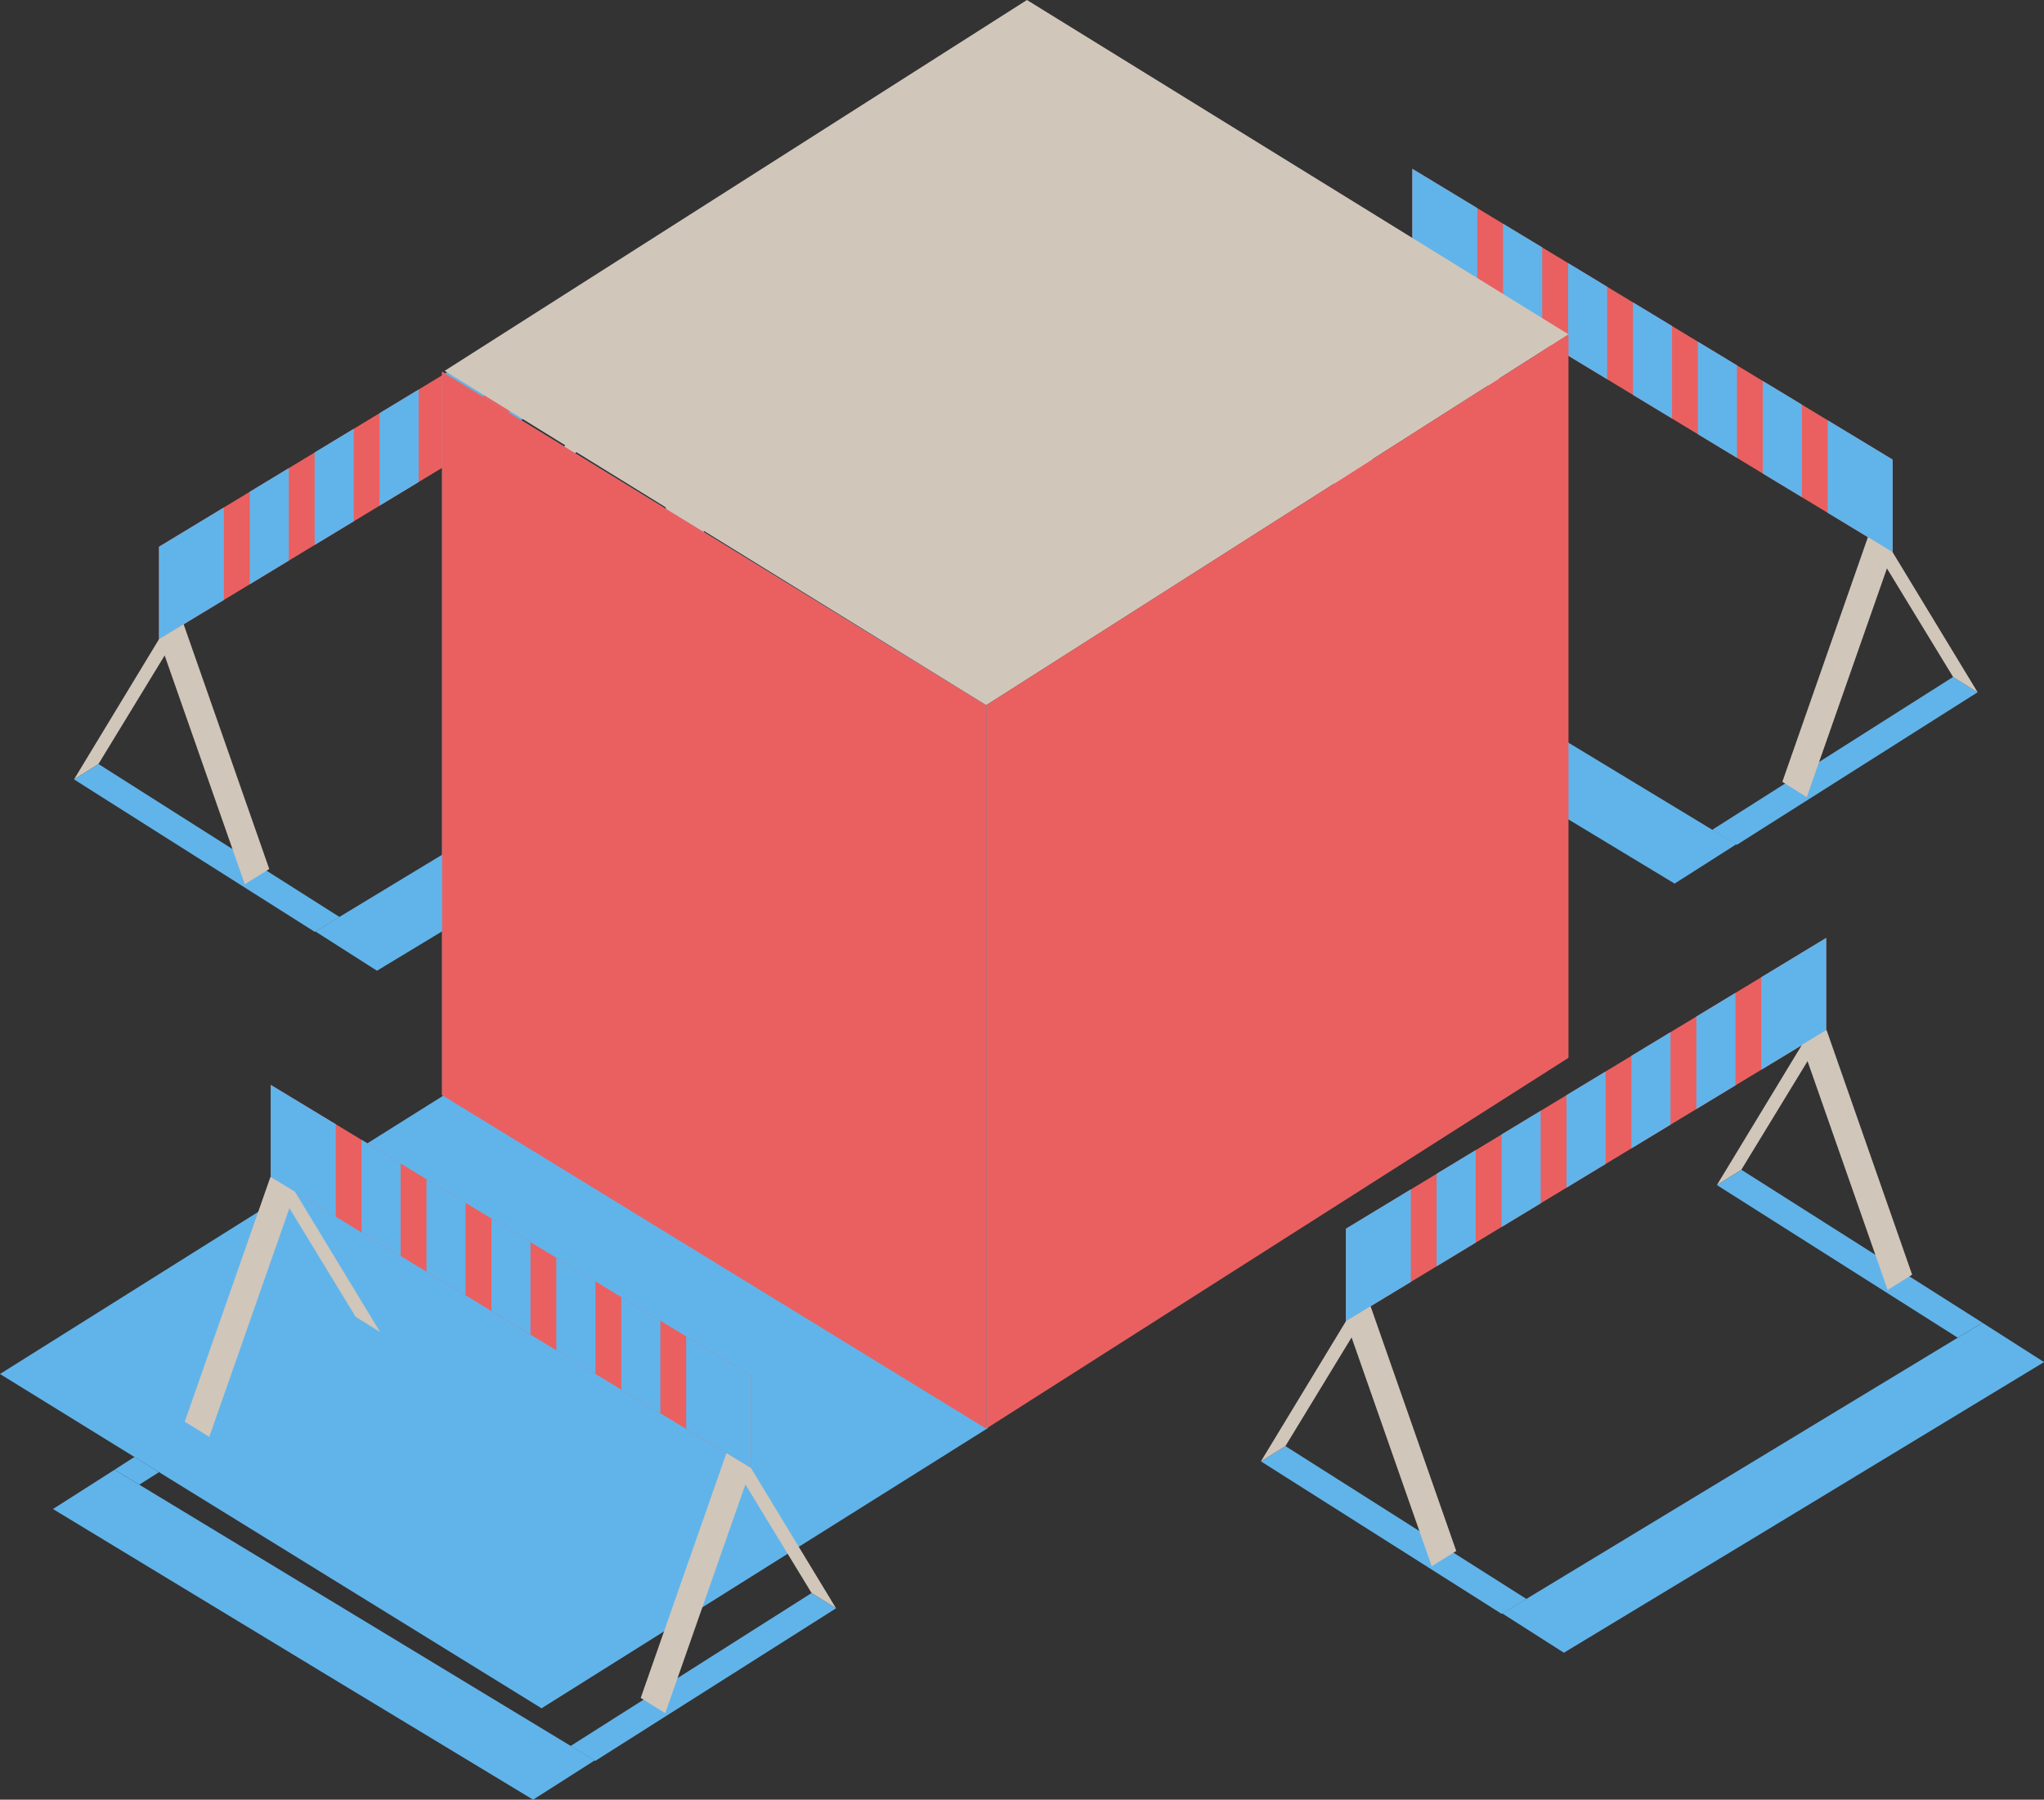 <svg xmlns="http://www.w3.org/2000/svg" viewBox="0 0 544.07 479.13"><rect x="0" y="0" width="544.07" height="479.13" fill="#333333" stroke="none"/><defs><style>.cls-1{isolation:isolate;}.cls-2,.cls-7{fill:#ea6060;}.cls-3,.cls-6{fill:#61b4ea;}.cls-3,.cls-7{mix-blend-mode:multiply;}.cls-4{fill:#d1c6ba;}.cls-5{fill:#fff;}</style></defs><title>8</title><g class="cls-1"><g id="Layer_1"><g id="_grupa_"><g id="_grupa_2"><path id="_ścieżka_" d="M375.93 44.94v24.62L503.78 147v-24.64L375.93 44.94z" class="cls-2"/><path id="_ścieżka_2" d="M462.15 224.78l-16.4 10.46-53.13-32.12-74.67-45.27 16.4-10.46 127.8 77.38z" class="cls-3"/><path id="_ścieżka_3" d="M526.4 184.3l-64.1 40.62-6.58-3.98 64.16-40.72 6.5 4.07z" class="cls-3"/><path id="_ścieżka_4" d="M405.02 110.74l-64.1 40.62-6.57-3.98 64.16-40.7 6.52 4.06z" class="cls-3"/><g id="_grupa_3"><path id="_ścieżka_5" d="M462.34 97.27l-10.4-6.3v24.62l10.4 6.3V97.26z" class="cls-3"/><path id="_ścieżka_6" d="M400.08 84.2l10.42 6.3V65.87l-10.42-6.3v24.62z" class="cls-3"/><path id="_ścieżka_7" d="M427.78 76.34l-10.4-6.3v24.62l10.4 6.3V76.34z" class="cls-3"/><path id="_ścieżka_8" d="M445.06 86.8l-10.4-6.3v24.62l10.4 6.3V86.8z" class="cls-3"/><path id="_ścieżka_9" d="M486.5 111.9v24.62L503.78 147v-24.64L486.5 111.9z" class="cls-3"/><path id="_ścieżka_10" d="M479.63 107.73l-10.42-6.3v24.63l10.43 6.3v-24.63z" class="cls-3"/><path id="_ścieżka_11" d="M393.2 55.4l-17.27-10.46v24.62l17.28 10.47V55.4z" class="cls-3"/></g><path id="_ścieżka_12" d="M480.93 212.22L503.78 147l-6.58-4-22.78 65.15 6.5 4.07z" class="cls-4"/><path id="_ścieżka_13" d="M526.4 184.3L503.77 147l-6.58-4 22.68 37.22 6.5 4.07z" class="cls-4"/><path id="_ścieżka_14" d="M359.56 138.67l22.85-65.24-6.57-3.98-22.78 65.15 6.5 4.07z" class="cls-5"/><path id="_ścieżka_15" d="M405.02 110.74l-22.6-37.3-6.6-4 22.7 37.23 6.5 4.07z" class="cls-5"/></g><g id="_grupa_4"><path id="_ścieżka_16" d="M486.1 249.7v24.63l-127.85 77.42v-24.62L486.1 249.7z" class="cls-2"/><path id="_ścieżka_17" d="M399.87 429.54l16.4 10.47 53.14-32.12 74.67-45.26-16.4-10.47-127.8 77.4z" class="cls-3"/><path id="_ścieżka_18" d="M335.63 389.06l64.1 40.62 6.58-3.98-64.15-40.7-6.52 4.06z" class="cls-3"/><path id="_ścieżka_19" d="M457 315.5l64.1 40.63 6.58-3.98-64.16-40.72-6.52 4.07z" class="cls-3"/><g id="_grupa_5"><path id="_ścieżka_20" d="M399.7 302.03l10.4-6.3v24.63l-10.4 6.3v-24.63z" class="cls-3"/><path id="_ścieżka_21" d="M461.94 288.96l-10.4 6.3v-24.62l10.4-6.3v24.62z" class="cls-3"/><path id="_ścieżka_22" d="M434.25 281.1l10.4-6.3v24.62l-10.4 6.3V281.1z" class="cls-3"/><path id="_ścieżka_23" d="M416.97 291.57l10.4-6.3v24.62l-10.4 6.3v-24.63z" class="cls-3"/><path id="_ścieżka_24" d="M375.53 316.66v24.63l-17.28 10.45v-24.62l17.28-10.47z" class="cls-3"/><path id="_ścieżka_25" d="M382.4 312.5l10.4-6.3v24.62l-10.4 6.3V312.5z" class="cls-3"/><path id="_ścieżka_26" d="M468.82 260.17l17.28-10.47v24.63l-17.28 10.47v-24.63z" class="cls-3"/></g><path id="_ścieżka_27" d="M381.1 417l-22.85-65.25 6.57-3.98 22.8 65.15-6.53 4.07z" class="cls-4"/><path id="_ścieżka_28" d="M335.63 389.06l22.62-37.3 6.57-4L342.15 385l-6.52 4.06z" class="cls-4"/><path id="_ścieżka_29" d="M502.46 343.43l-22.84-65.23 6.57-3.98 22.78 65.14-6.52 4.07z" class="cls-4"/><path id="_ścieżka_30" d="M457 315.5l22.62-37.3 6.57-3.98-22.68 37.2-6.52 4.08z" class="cls-4"/></g><g id="_grupa_6"><path id="_ścieżka_31" d="M170.17 68.13v24.63L42.32 170.18v-24.62l127.85-77.43z" class="cls-2"/><path id="_ścieżka_32" d="M83.94 247.97l16.4 10.47 53.14-32.13 74.66-45.25-16.4-10.47-127.8 77.4z" class="cls-3"/><path id="_ścieżka_33" d="M19.7 207.5l64.1 40.6 6.57-3.97-64.15-40.72-6.52 4.1z" class="cls-3"/><path id="_ścieżka_34" d="M141.07 133.93l64.1 40.63 6.57-3.98-64.15-40.72-6.53 4.07z" class="cls-3"/><g id="_grupa_7"><path id="_ścieżka_35" d="M83.75 120.46l10.42-6.3v24.62l-10.42 6.3v-24.62z" class="cls-3"/><path id="_ścieżka_36" d="M146 107.4l-10.4 6.3V89.05l10.4-6.3v24.63z" class="cls-3"/><path id="_ścieżka_37" d="M118.32 99.53l10.4-6.3v24.62l-10.4 6.3V99.54z" class="cls-3"/><path id="_ścieżka_38" d="M101.04 110l10.4-6.3v24.62l-10.4 6.3V110z" class="cls-3"/><path id="_ścieżka_39" d="M59.6 135.1v24.62l-17.28 10.46v-24.62L59.6 135.1z" class="cls-3"/><path id="_ścieżka_40" d="M66.47 130.93l10.4-6.3v24.62l-10.4 6.3v-24.62z" class="cls-3"/><path id="_ścieżka_41" d="M152.88 78.6l17.3-10.47v24.63l-17.3 10.46V78.6z" class="cls-3"/></g><path id="_ścieżka_42" d="M65.16 235.4L42.32 170.2l6.57-3.98 22.78 65.14-6.52 4.07z" class="cls-4"/><path id="_ścieżka_43" d="M19.7 207.5l22.62-37.32 6.57-3.98-22.68 37.2-6.52 4.1z" class="cls-4"/><path id="_ścieżka_44" d="M186.53 161.86L163.7 96.63l6.56-3.98 22.8 65.14-6.53 4.06z" class="cls-4"/><path id="_ścieżka_45" d="M141.07 133.93l22.62-37.3 6.56-3.98-22.67 37.2-6.53 4.08z" class="cls-4"/></g><g id="_grupa_8"><path id="_ścieżka_46" d="M118.36 98.73l144.15 89.02 155-98.73L273.35 0l-155 98.73z" class="cls-4"/><path id="_ścieżka_47" d="M0 365.8l144.15 89 118.92-74.67-144.14-89.02L0 365.8z" class="cls-3"/><path id="_ścieżka_48" d="M417.5 89.02v192.6l-155 98.73v-192.6l155-98.73z" class="cls-2"/><path id="_ścieżka_49" d="M117.67 98.96v192.6l144.84 88.8v-192.6l-144.83-88.8z" class="cls-6"/><path id="_ścieżka_50" d="M117.67 98.96v192.6l144.84 88.8v-192.6l-144.83-88.8z" class="cls-7"/></g><g id="_grupa_9"><path id="_ścieżka_51" d="M72.07 288.83v24.63l127.85 77.42v-24.63L72.07 288.83z" class="cls-2"/><path id="_ścieżka_52" d="M158.3 468.67l-16.4 10.46L88.76 447 14.1 401.75l16.4-10.46 127.8 77.4z" class="cls-3"/><path id="_ścieżka_53" d="M222.54 428.18l-64.1 40.63-6.57-3.97 64.15-40.72 6.52 4.08z" class="cls-3"/><path id="_ścieżka_54" d="M42.32 391.94l-5.25 3.32-6.57-3.98 5.3-3.4 6.52 4.06z" class="cls-3"/><g id="_grupa_10"><path id="_ścieżka_55" d="M158.5 341.16l-10.43-6.3v24.62l10.42 6.3v-24.62z" class="cls-3"/><path id="_ścieżka_56" d="M96.23 328.08l10.4 6.3v-24.62l-10.4-6.3v24.62z" class="cls-3"/><path id="_ścieżka_57" d="M123.92 320.23l-10.4-6.3v24.62l10.4 6.3v-24.62z" class="cls-3"/><path id="_ścieżka_58" d="M141.2 330.7l-10.4-6.3V349l10.4 6.3V330.7z" class="cls-3"/><path id="_ścieżka_59" d="M182.64 355.8v24.6l17.28 10.48v-24.63l-17.28-10.46z" class="cls-3"/><path id="_ścieżka_60" d="M175.77 351.63l-10.4-6.3v24.62l10.4 6.3v-24.62z" class="cls-3"/><path id="_ścieżka_61" d="M89.36 299.3l-17.3-10.47v24.63l17.3 10.46V299.3z" class="cls-3"/></g><path id="_ścieżka_62" d="M177.08 456.1l22.84-65.22-6.57-3.98-22.8 65.14 6.53 4.07z" class="cls-4"/><path id="_ścieżka_63" d="M222.54 428.18l-22.62-37.3-6.57-3.98 22.67 37.2 6.52 4.08z" class="cls-4"/><path id="_ścieżka_64" d="M55.7 382.56l22.85-65.23-6.57-3.98-22.8 65.14 6.53 4.06z" class="cls-4"/><path id="_ścieżka_65" d="M101.17 354.63l-22.62-37.3-6.57-3.98 22.67 37.2 6.52 4.08z" class="cls-4"/></g></g></g></g></svg>